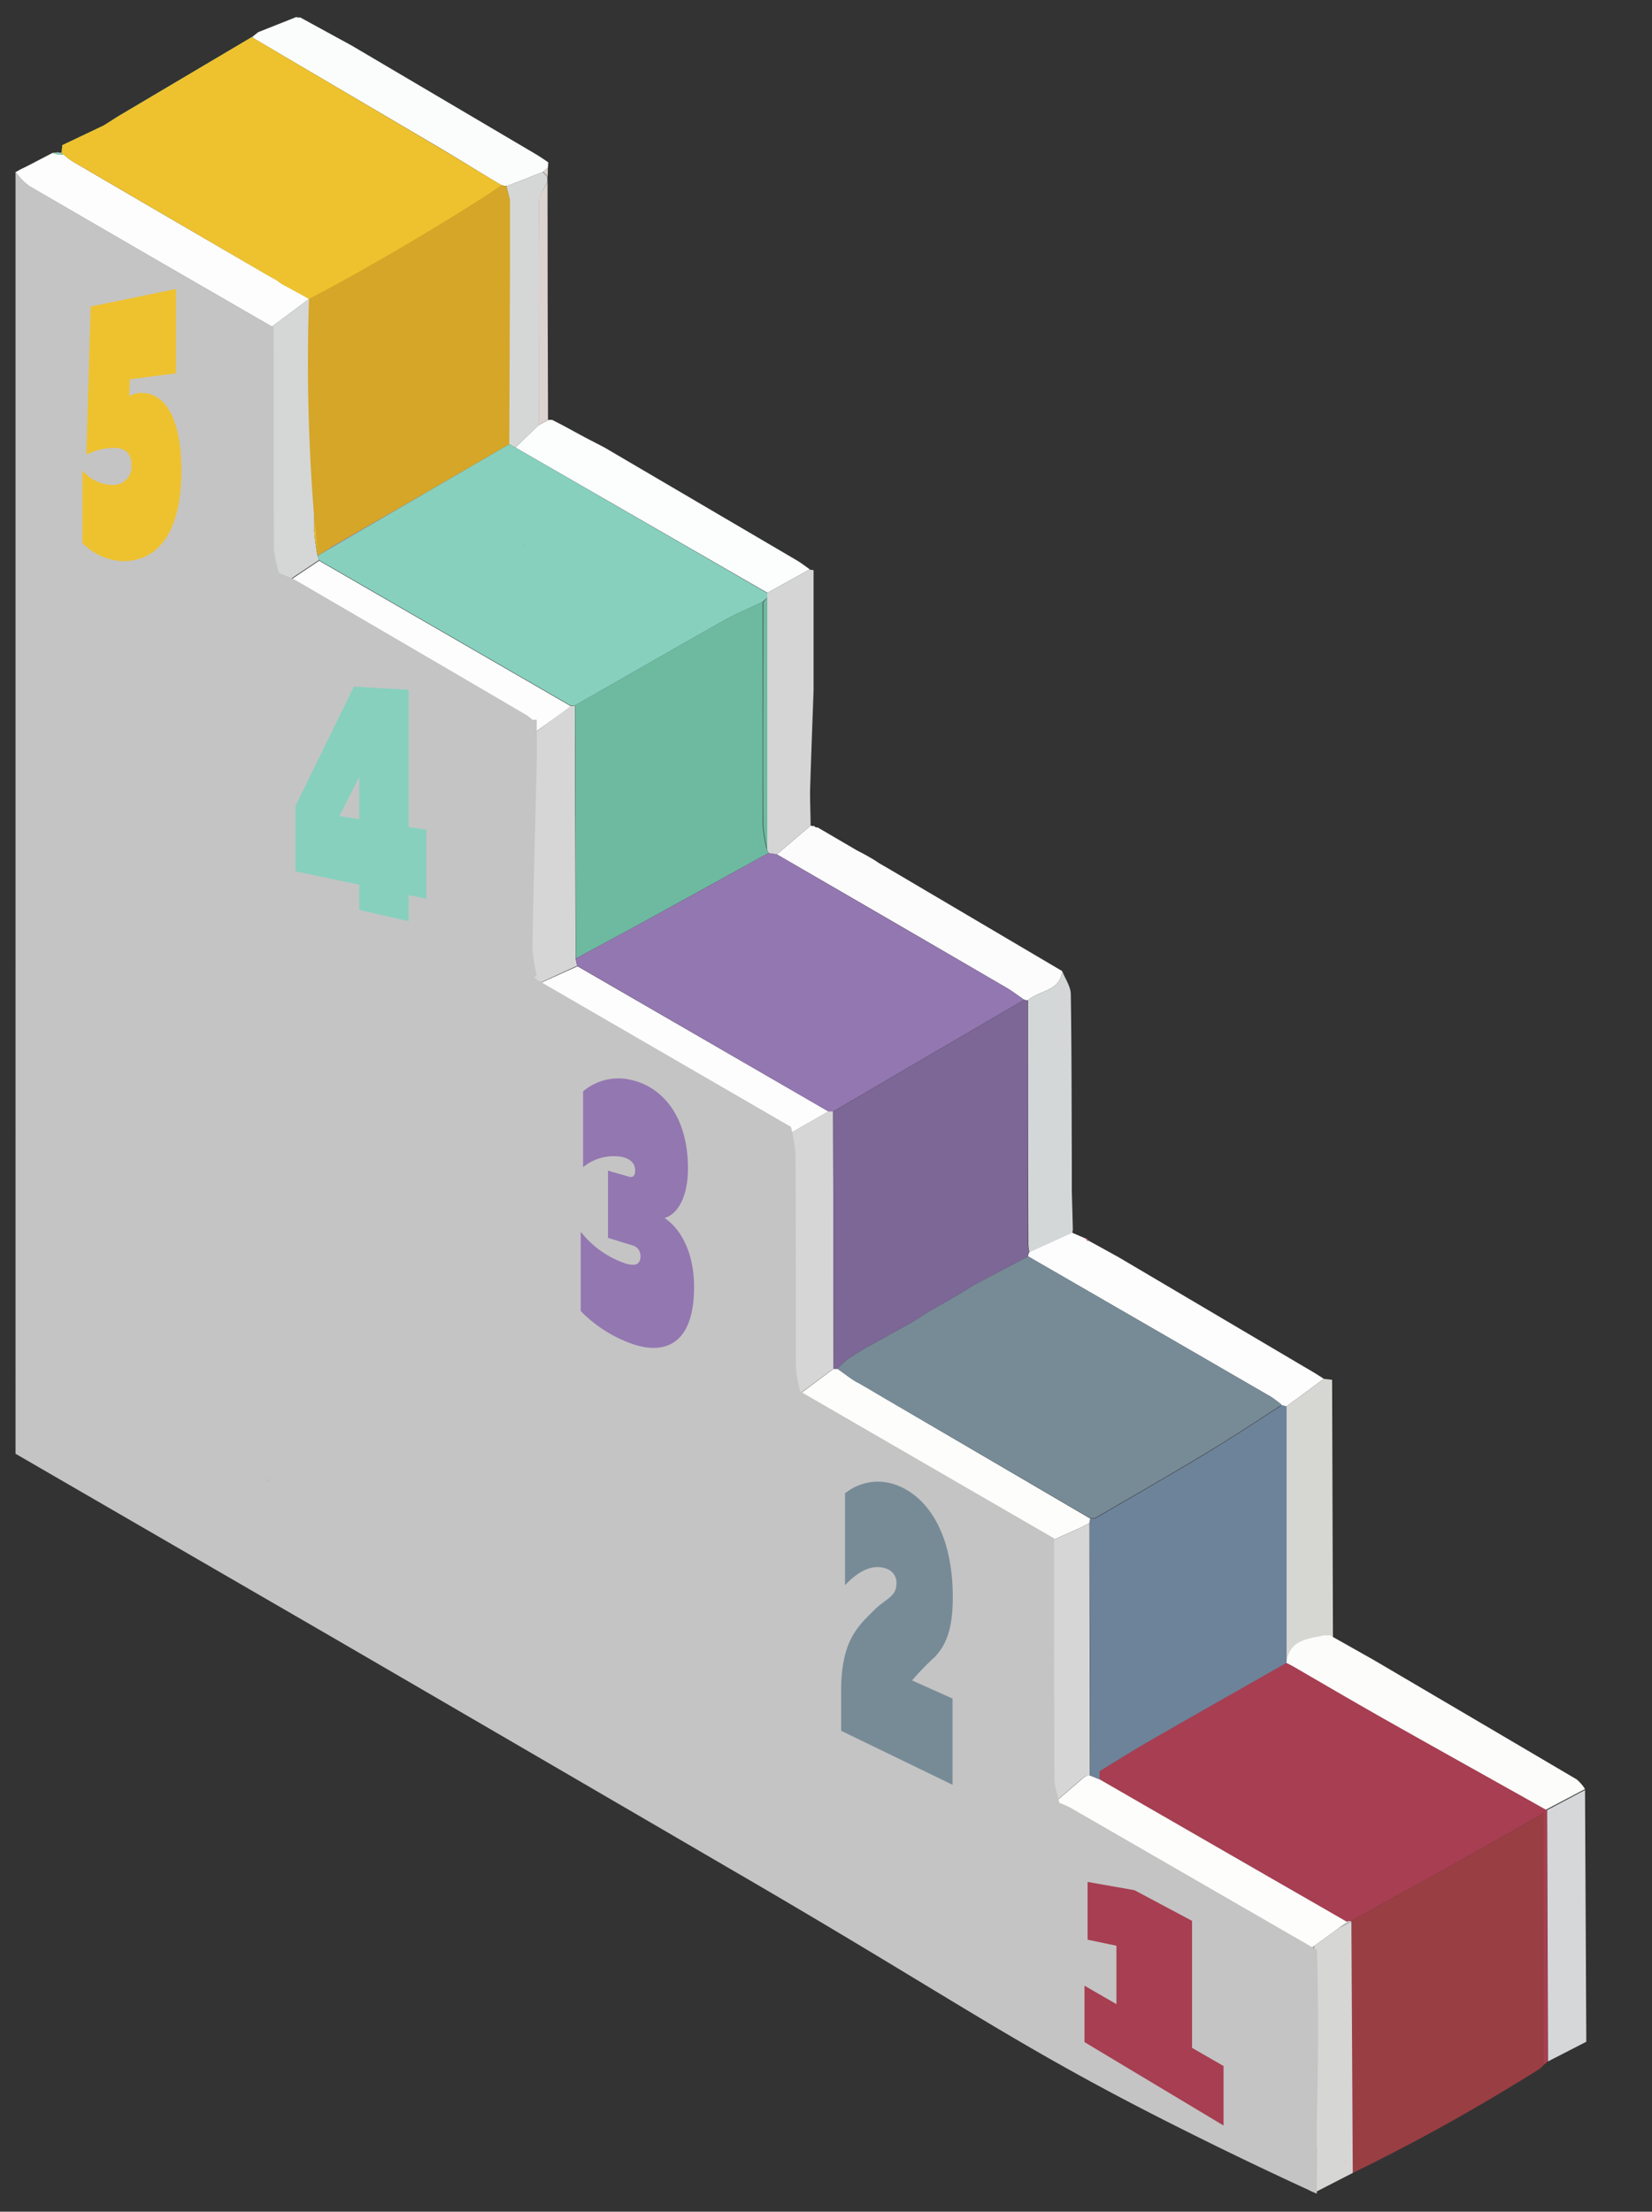 <?xml version="1.0" encoding="UTF-8"?> <svg xmlns="http://www.w3.org/2000/svg" id="Слой_1" data-name="Слой 1" viewBox="0 0 273.29 365.72"><rect x="0" y="0" width="273.29" height="365.72" fill="#333333" stroke="none"/> <defs> <style>.cls-1{fill:#c4c4c4;}.cls-2{fill:#a73e51;}.cls-3{fill:#993e43;}.cls-4{fill:#d6d7d9;}.cls-5{fill:#eec22e;}.cls-6{fill:#fbfdfc;}.cls-7{fill:#fcfdfd;}.cls-8{fill:#fcfcfc;}.cls-9{fill:#d5d5d6;}.cls-10{fill:#d4d7d7;}.cls-11{fill:#fcfdfc;}.cls-12{fill:#d6d6d3;}.cls-13{fill:#fcfdfb;}.cls-14{fill:#d3596d;}.cls-15{fill:#d35b6b;}.cls-16{fill:#fdfdfd;}.cls-17{fill:#fdfdfb;}.cls-18{fill:#fdfdfc;}.cls-19{fill:#d6d6d6;}.cls-20{fill:#d5d6d6;}.cls-21{fill:#d6d6d5;}.cls-22{fill:#f3f3f3;}.cls-23{fill:#f7f7f7;}.cls-24{fill:#6dbaa0;}.cls-25{fill:#6d839a;}.cls-26{fill:#d5a627;}.cls-27{fill:#d5d7d7;}.cls-28{fill:#dcd3d0;}.cls-29{fill:#9377b1;}.cls-30{fill:#7c6796;}.cls-31{fill:#e3a539;}.cls-32{fill:#d2f5f4;}.cls-33{fill:#dfc07f;}.cls-34{fill:#c7c7c7;}.cls-35{fill:#f0e7f5;}.cls-36{fill:#e1d5ed;}.cls-37{fill:#bf654a;}.cls-38{fill:#bc6b4d;}.cls-39{fill:#9e94ab;}.cls-40{fill:#f3e5cc;}.cls-41{fill:#ece6c9;}.cls-42{fill:#87d0be;}.cls-43{fill:#778b97;}</style> </defs> <title>meshk 3</title> <path class="cls-1" d="M68.21,249.57h0Zm-10-34s0,0,0,0v0ZM43.63,245l.58.71h0Z"></path> <path class="cls-1" d="M218.76,358.27l0-.28v5.17h0c0-1.06,0-2.11,0-3.17A8.19,8.19,0,0,0,218.76,358.27Z"></path> <path class="cls-1" d="M41.64,49l-8-4.64-8.61-5c-3.83-2.23-10.19-6-20.23-12L3.37,28l-.82.49.28.28a9.59,9.59,0,0,0,2,2q10,5.83,20.06,11.64l3.31,1.91,13.42,7.76L45,54l.25-.19V51.05Z"></path> <path class="cls-2" d="M255.36,341.46V299.84c-3.26,1.87-5.79,3.35-8.34,4.77q-11.73,6.56-23.49,13.07a1.39,1.39,0,0,0-.7.13q-20.49-11.79-41-23.6v-1.32c2.92-1.77,5.8-3.6,8.75-5.3,7.38-4.24,14.8-8.43,22.19-12.64l1.54.7c5.25,3,10.48,6.12,15.75,9.12,8.6,4.87,17.22,9.69,25.84,14.54l.15,41.56Z"></path> <path class="cls-3" d="M223.53,317.68q11.75-6.53,23.49-13.07c2.55-1.42,5.08-2.9,8.34-4.77v41.62l-.14.19-.59.5c-5.6,3.52-11.6,7.06-18,10.55-4.37,2.38-8.65,4.57-12.82,6.61a.79.79,0,0,1-.21-.1.9.9,0,0,1-.35-.65.42.42,0,0,0-.22-.36l.11-.15a17.22,17.22,0,0,0,.45-2.63Q223.59,336.55,223.53,317.68Z"></path> <path class="cls-4" d="M256.09,340.87l-.15-41.56,6.27-3.32.21,41.63Z"></path> <path class="cls-4" d="M221.51,318.77l-4.2,3.05V321Z"></path> <path class="cls-5" d="M254.63,342.15l.59-.5Z"></path> <path class="cls-6" d="M90.7,26.85l-.06.88-.8.69-6,2.36h0L83,30.65c-3.39-2-6.77-4.13-10.18-6.15Q61.21,17.66,49.64,10.86L41.86,6.28h0l-.22-.13L41.86,6l.85-.68,6.12-2.43L49,2.82a.9.9,0,0,0,.22.06,1.09,1.09,0,0,0,.44,0l8.51,4.65L88.46,25.39C89.23,25.84,90,26.36,90.7,26.85Z"></path> <path class="cls-7" d="M90.7,69.43h.64l1.58.81,3.9,2.11L100,74l31.78,18.64c.76.44,1.46,1,2.18,1.51l-7,3.88L85.25,74l3.87-3.7Z"></path> <path class="cls-8" d="M175.72,160.58c-.34,3.42-3.87,3.13-5.67,4.85l-.63-.11c-1-.7-2-1.47-3.12-2.11q-18.88-11-37.78-21.93l5.58-4.76a1.57,1.57,0,0,0,.61.07.52.52,0,0,0,.55.23l6.45,3.77,1.45.76,1.42.82.93.61,1.54.89Z"></path> <path class="cls-9" d="M134.1,136.52l-5.58,4.76-1.4-.22a1.62,1.62,0,0,0-.23-.56q0-20.82,0-41.65v-.78l7-3.88a5.36,5.36,0,0,1,.7.1q0,9.93,0,19.86c-.2,5.55-.41,11.1-.58,16.65C134,132.7,134.09,134.61,134.1,136.52Z"></path> <path class="cls-10" d="M170.06,165.43c1.8-1.72,5.32-1.43,5.66-4.85.49,1.26,1.4,2.53,1.42,3.8.15,9.33.13,18.66.17,28,0,1,0,2.06,0,3.09,0,.52,0,1,0,1.55q.09,3.13.17,6.25a3.81,3.81,0,0,1-.08.59l-7.1,3.21a7.5,7.5,0,0,1-.18-1.14Q170.06,185.68,170.06,165.43Z"></path> <path class="cls-11" d="M219,228l-6.2,4.58-.78-.16A14.52,14.52,0,0,0,210.3,231q-20.1-11.64-40.21-23.24a1.26,1.26,0,0,1,.18-.71l7.09-3.21,2.32,1a.38.38,0,0,0,.45.34l4.87,2.68,31.1,18.36C217.09,226.78,218.06,227.38,219,228Z"></path> <path class="cls-12" d="M212.84,232.55,219,228l1.37.16q.08,21.52.14,43.05c-2.73.57-5.78.69-6.2,4.47l-1.53-.69Q212.82,253.75,212.84,232.55Z"></path> <path class="cls-13" d="M219.23,270.39a1.28,1.28,0,0,0,.75,0l7.1,4q16.89,9.92,33.75,19.85a6.79,6.79,0,0,1,1.38,1.6l-6.47,3.41c-8.89-5-17.79-9.94-26.65-14.95-5.45-3.08-10.84-6.25-16.25-9.38C213.27,271.1,216.42,271,219.23,270.39Z"></path> <path class="cls-14" d="M180.13,205.16a.38.38,0,0,1-.45-.34A.45.45,0,0,1,180.13,205.16Z"></path> <path class="cls-15" d="M145.51,142.78l-.93-.61Z"></path> <path class="cls-16" d="M137.06,183.79l-7,4-41.72-24c0-.26,0-.52,0-.77v0l7.19-3.24Z"></path> <path class="cls-16" d="M88.31,121.23c-.23,0-.46,0-.7,0l-.85-.7q-19-11-38-22a30.5,30.5,0,0,0-2.8-1.24l6.83-4.57,41.7,24.08Z"></path> <path class="cls-16" d="M51.17,49.42c-2,1.47-3.94,2.94-5.92,4.4L45,54l-3.36-1.94L28.22,44.31,24.91,42.4q-10-5.82-20.06-11.64a9.59,9.59,0,0,1-2-2l-.28-.28h0l2.12-1.11,4-2.08.88-.08.31.05h.31l.28.23A12.13,12.13,0,0,0,12,26.68Q28.1,36.1,44.25,45.47l1.46.81,0,0h0l.89.63,3,1.63Z"></path> <path class="cls-17" d="M180.36,251.11a6.42,6.42,0,0,1-.14.74l-1.49.77-5.4,2.43-41.75-24,6.33-4.72a4.44,4.44,0,0,0,.63,0l2.27,1.64.92.58h0l.05,0,1.44.82,3.27,1.93Z"></path> <path class="cls-18" d="M181.87,294.21q20.48,11.81,41,23.6l-6.19,4.5Q196.3,310.64,176,299a16.88,16.88,0,0,0-1.74-.75l5.34-4.59.74-.06Z"></path> <path class="cls-19" d="M95.47,159.71,88.28,163a26,26,0,0,1-.69-4.51c.18-10.14.47-20.29.7-30.44.06-2.26,0-4.51,0-6.77l6.13-4.53h0a3.82,3.82,0,0,1,.68-.06q.06,20.92.13,41.85Z"></path> <path class="cls-20" d="M52.75,92.62l-6.83,4.57a18,18,0,0,1-.86-3.88C45,80.2,45,67.1,45,54l6.16-4.59h0A18.69,18.69,0,0,1,52,53.3c.06,10.84,0,21.67,0,32.51v2a31.55,31.55,0,0,0,.55,4.07C52.65,92.12,52.7,92.37,52.75,92.62Z"></path> <path class="cls-19" d="M137.9,226.31,131.58,231a22.66,22.66,0,0,1-.71-4c-.06-11.59,0-23.17-.07-34.75a25.72,25.72,0,0,0-.75-4.48l7-4h.76Q137.87,205,137.9,226.31Z"></path> <path class="cls-21" d="M223.79,359.31l-6.33,3.25c0-1.71,0-3.42,0-5.13v-.78l0-8.5q0-13.17-.1-26.33l4.2-3.05,2-1.07,0,0Q223.69,338.49,223.79,359.31Z"></path> <path class="cls-21" d="M217.36,356.92c0,.16,0,.32.08.49v5.14l-.9-.41V350.31c0-.49,0-1,.05-1.48,0-.22,0-.45,0-.68q.34-13.23,0-25.84l.67-.49q0,13.17.1,26.33l0,8.5-.21-.31h0C217.28,356.53,217.32,356.72,217.36,356.92Z"></path> <path class="cls-21" d="M216.64,322.31q.3,12.6,0,25.84c0,.23,0,.46,0,.68,0-.22,0-.45,0-.68C216.72,339.54,216.65,330.93,216.64,322.31Z"></path> <path class="cls-21" d="M217.44,356.65l-.21-.3h0Z"></path> <path class="cls-21" d="M223.53,317.68v0l-2,1.07,1.31-1A1.45,1.45,0,0,1,223.53,317.68Z"></path> <path class="cls-19" d="M180.3,293.6a4.52,4.52,0,0,1-.74.06l-5.34,4.59a20.09,20.09,0,0,1-.81-3.92c-.07-13.09-.06-26.18-.07-39.27l5.39-2.44,1.5-.77Q180.26,272.73,180.3,293.6Z"></path> <path class="cls-16" d="M58.21,215.57v0s0,0,0,0Z"></path> <path class="cls-8" d="M58.21,215.57v0s0,0,0,0Z"></path> <polygon class="cls-22" points="68.22 249.59 68.21 249.58 68.21 249.58 68.21 249.57 68.22 249.59"></polygon> <path class="cls-23" d="M43.63,245l.58.71h0Z"></path> <path class="cls-19" d="M88.28,163c0,.26,0,.52,0,.78l-.45-.36Z"></path> <path class="cls-19" d="M86.76,120.48l.85.7Z"></path> <path class="cls-24" d="M41.86,6v.28h0V8.09l-.24.16L17.89,22l-2.53,1.57a8.14,8.14,0,0,1-4.89,2H10a7.3,7.3,0,0,1-1.33-.2l.88-.08.31.05h.31L10.31,24l6.86-3.26,2.36-1.5L41.64,6.14Z"></path> <path class="cls-25" d="M212.84,232.56q0,21.19,0,42.4c-7.4,4.21-14.81,8.39-22.19,12.64-3,1.69-5.84,3.52-8.75,5.29,0,.44,0,.89,0,1.33l-1.57-.62q0-20.87-.07-41.75c.06-.24.1-.49.14-.74h.73c6.26-3.65,12.56-7.23,18.77-11,4.13-2.48,8.14-5.17,12.2-7.77Z"></path> <path class="cls-1" d="M215.63,354.05c.31.43.61.87.91,1.31v.2l-.89-1.48Z"></path> <path class="cls-5" d="M83,30.65h0C81.2,32.21,79.65,34,77.7,35.25c-8,5-16.11,9.9-24.18,14.83a23.3,23.3,0,0,0-.74,4c-.06,12.57,0,25.14-.05,37.71l-.14.09A31.32,31.32,0,0,1,52,87.8v-2c0-10.83,0-21.64,0-32.47a19.22,19.22,0,0,0-.83-3.88h0l-1.53-.84-3-1.63-.89-.63h0l0,0-1.46-.82Q28.11,36.08,12,26.68a12.13,12.13,0,0,1-1.52-1.15l-.28-.23L10.31,24l6.86-3.26,2.36-1.5L41.64,6.14l.22.13,7.78,4.59Q61.21,17.67,72.77,24.5C76.18,26.52,79.56,28.6,83,30.65Z"></path> <path class="cls-26" d="M84.42,33.75c0,3.31,0,6.62,0,9.93q0,14.88-.13,29.77l-.73.42-.14.08L52.59,91.87c-.18-1.75-.34-3.52-.49-5.3L52,85.81a317,317,0,0,1-.88-36.39C65,42.2,81.6,31.74,82.88,30.65h.06l.84.12c.18.8.49,1.6.61,2.4h0l0,.36Z"></path> <path class="cls-27" d="M89.16,33.37c-.1,12.3,0,24.61,0,36.92L85.25,74h0l-1-.54q.06-14.89.12-29.77c0-3.31,0-6.62,0-9.93v-.2l0-.36h0c-.11-.8-.41-1.6-.58-2.4l6-2.37c.25.27.51.53.76.79,0,.27,0,.53,0,.8C90.11,31.12,89.17,32.24,89.16,33.37Z"></path> <path class="cls-28" d="M90.6,29.2l-.76-.79.8-.68C90.63,28.22,90.62,28.71,90.6,29.2Z"></path> <path class="cls-28" d="M89.12,70.29c0-12.31-.06-24.62,0-36.92,0-1.13,1-2.25,1.46-3.37q0,19.71.08,39.43Z"></path> <path class="cls-29" d="M86,92.6H86l0,0,0-.06Zm.67-2.33.08.06h0s0,0,0,0Zm0,0,.08.06h0s0,0,0,0ZM86,92.61l0,0,0-.06H86Zm.72-2.34.08.06h0s0,0,0,0ZM86,92.61l0,0,0-.06H86Zm-33.23-.83-.14.09L83.41,74,55.07,90.31Z"></path> <path class="cls-30" d="M170.27,207.05a1.26,1.26,0,0,0-.18.71l-9,4.74L158.68,214l-5.39,3.1c-.78.51-1.57,1-2.36,1.51l-8.44,4.69-2.37,1.51-1.58,1.52a4.44,4.44,0,0,1-.63,0l-.09-42.52,31.6-18.47.63.11q0,20.25,0,40.48A7.5,7.5,0,0,0,170.27,207.05Z"></path> <path class="cls-24" d="M127.12,141.06q-10.2,5.63-20.41,11.24c-3.8,2.09-7.63,4.13-11.45,6.19q-.06-20.93-.13-41.85c8.18-4.67,16.34-9.36,24.54-14,2.1-1.17,4.34-2.09,6.51-3.13,0,12.31,0,24.62,0,36.94a25.52,25.52,0,0,0,.66,4A1.62,1.62,0,0,1,127.12,141.06Z"></path> <path class="cls-24" d="M126.93,98.85q0,20.82,0,41.65a25.52,25.52,0,0,1-.66-4c-.06-12.32,0-24.63,0-36.94Z"></path> <path class="cls-31" d="M140.81,228l.92.58h0Z"></path> <path class="cls-32" d="M44.24,45.47l1.47.81Z"></path> <path class="cls-32" d="M45.76,46.31l.89.63Z"></path> <path class="cls-33" d="M141.78,228.61l1.44.82Z"></path> <path class="cls-33" d="M140.81,228l.92.58Z"></path> <polygon class="cls-26" points="222.56 357.56 222.45 357.54 222.53 357.37 222.56 357.56"></polygon> <path class="cls-34" d="M98,245.33l-4.06-1.78v-5.42C97.67,239,98.74,241.13,98,245.33Z"></path> <polygon class="cls-1" points="68.22 249.59 68.21 249.58 68.21 249.58 68.21 249.57 68.22 249.59"></polygon> <path class="cls-35" d="M86,92.6s0,0,0,.05l0-.06Zm.75-2.27h0s0,0,0,0Z"></path> <path class="cls-36" d="M86,92.59l0,.06,0,0H86Z"></path> <path class="cls-35" d="M86.79,90.28l0,0-.08-.06Z"></path> <path class="cls-37" d="M161.05,212.5,158.68,214Z"></path> <path class="cls-38" d="M142.49,223.32l-2.37,1.51Z"></path> <path class="cls-39" d="M86,92.61H86s0,0,0,.05Z"></path> <path class="cls-39" d="M86.79,90.28s0,0,0,0h0l-.08-.06Z"></path> <path class="cls-40" d="M172.6,223.29h0l0,0Z"></path> <path class="cls-41" d="M172.62,223.25l0,0h0Z"></path> <path class="cls-21" d="M216.59,348.83c0,.5,0,1-.05,1.48v-2.16h.07C216.6,348.38,216.6,348.61,216.59,348.83Z"></path> <path class="cls-21" d="M217.23,356.34l.21.31v.76c0-.17-.05-.33-.08-.49s-.08-.39-.13-.57Z"></path> <path class="cls-21" d="M217.44,348.15v8.5l0-8.5Z"></path> <path class="cls-42" d="M126.93,98.07,85.25,74l-1-.54-.74.42-.14.08L52.59,91.87c.06.25.11.5.16.75l41.7,24.08a3.82,3.82,0,0,1,.68-.06c8.18-4.67,16.34-9.36,24.54-14,2.1-1.17,4.34-2.09,6.51-3.13l.75-.69ZM86,92.59l0,.06,0,0H86Zm.73-2.26-.08-.06h.11s0,0,0,0ZM97,101.87a.66.66,0,0,1,0-.15s0,.11,0,.15Z"></path> <path class="cls-29" d="M86,92.6h0l0,.06,0,0Z"></path> <path class="cls-29" d="M86.79,90.28s0,0,0,0h0l-.08-.06Z"></path> <path class="cls-29" d="M97,101.87h0a.66.66,0,0,1,0-.15S97,101.83,97,101.87Z"></path> <path class="cls-29" d="M169.42,165.32l-31.6,18.47h-.76L95.47,159.71l-.21-1.22c3.82-2.06,7.65-4.1,11.45-6.19q10.23-5.6,20.41-11.24l1.4.22q18.89,11,37.78,21.93C167.38,163.85,168.38,164.62,169.42,165.32Z"></path> <path class="cls-43" d="M210.3,231q-20.1-11.64-40.21-23.24l-9,4.74L158.68,214l-5.39,3.1c-.78.51-1.57,1-2.36,1.51l-8.44,4.69-2.37,1.51-1.58,1.52,2.27,1.64.92.58h0l.05,0,1.44.82,3.27,1.93,33.87,19.75h.74c6.26-3.65,12.56-7.24,18.77-11,4.13-2.48,8.13-5.16,12.19-7.76A14.52,14.52,0,0,0,210.3,231Zm-37.7-7.71h0l0,0,0,0Z"></path> <path class="cls-31" d="M172.59,223.28l0,0,0,0h0Z"></path> <path class="cls-1" d="M217.88,349.29c0-.24,0-.47,0-.69.24-8.93.23-17.65,0-26.15L177,298.87a18.46,18.46,0,0,0-1.75-.76c-.07-.33-.16-.65-.24-1s-.18-.66-.27-1-.16-.66-.21-1a5.61,5.61,0,0,1-.09-1c-.07-13.24-.06-26.48-.07-39.73l-42-24.3a25,25,0,0,1-.71-4.06c0-11.71,0-23.44-.06-35.15a28.17,28.17,0,0,0-.75-4.53l-42-24.32-.47-.37.4-.42h0a26.78,26.78,0,0,1-.7-4.56c.18-10.27.47-20.54.72-30.8,0-1.68,0-3.38,0-5.06v-1.79l-.71,0-.86-.7Q68.61,107.41,49.92,96.53L49,96c-.23-.13-.47-.26-.72-.37-.68-.32-1.4-.57-2.1-.88a19.09,19.09,0,0,1-.86-3.93c-.07-12.34,0-24.66-.07-37L45,54l-3.36-1.94L28.22,44.31,24.91,42.4q-10-5.82-20.06-11.64a9.59,9.59,0,0,1-2-2l-.28-.28V240.39q26.06,15.09,52.14,30.19Q88.13,290,121.52,309.46c35.49,20.62,45.34,28,69.93,40.54,10.93,5.57,20.13,9.89,26.39,12.75l.06-7.68a.21.21,0,0,1-.06-.11v0a.28.28,0,0,1,0-.13c0-.77,0-1.42,0-1.94,0-1.09,0-1.71,0-2.08S217.87,349.78,217.88,349.29ZM44.47,245h0l-.57-.72.58.71h0Zm7-114.8-.27-.16.27-.32Zm7.09,84.31s0,0,0,0,0,0,0,0Z"></path> <path class="cls-2" d="M197.2,317.63v21l5.21,3v9.84l-23-13.79v-9.33l5.28,3.05v-9.66l-4.77-1v-9.55l7.76,1.37Z"></path> <path class="cls-43" d="M148.29,245.56c4.83,1.78,9.33,7.55,9.33,18.56,0,5.63-1.27,8-2.91,9.81a46.72,46.72,0,0,0-3.83,3.94l6.7,3v14.26l-18.43-8.93v-6.57c0-8.34,2.77-10.69,5.4-13.33,1.95-1.94,3.74-2.29,3.74-4.36a2.42,2.42,0,0,0-1.5-2.49c-2.17-.88-4.55.07-7,2.68V246.93A8.69,8.69,0,0,1,148.29,245.56Z"></path> <path class="cls-29" d="M109.94,201.41c2.55,1.67,4.88,5.55,4.88,11.39,0,9.68-5,11.25-10.24,9.42a22.19,22.19,0,0,1-8.51-5.43V203.68a15.91,15.91,0,0,0,7.39,5.24c1.63.51,2.49.17,2.49-1.18a1.77,1.77,0,0,0-1.16-1.76l-4.21-1.29V193.58l3.49,1c.68.18,1-.22,1-1,0-1.28-.82-1.92-2.07-2.26A8,8,0,0,0,96.46,193V180.47a9,9,0,0,1,8.05-1.87c4.7,1.07,9.3,5.56,9.3,14.65C113.81,197.13,112.56,200.6,109.94,201.41Z"></path> <path class="cls-42" d="M67.6,114.05v22.7l2.92.46v11.41L67.6,148v4.33l-8.16-1.86v-4.18l-10.56-2.2V133.27l9.66-19.73Zm-8.16,14.41-3.3,6.48,3.3.52Z"></path> <path class="cls-5" d="M29.11,47.79V61.72l-7.64,1-.09,2.76A6.21,6.21,0,0,1,22.9,65C26.22,64.65,30,67.42,30,77.88c0,11.91-5.25,15.09-9.9,14.9a9.92,9.92,0,0,1-6.47-3v-12a6.57,6.57,0,0,0,5,2.41,3,3,0,0,0,3.12-3.28c0-2.56-1.76-3-3.64-2.82a10.45,10.45,0,0,0-3.82,1.09L15,50.68Z"></path> </svg> 